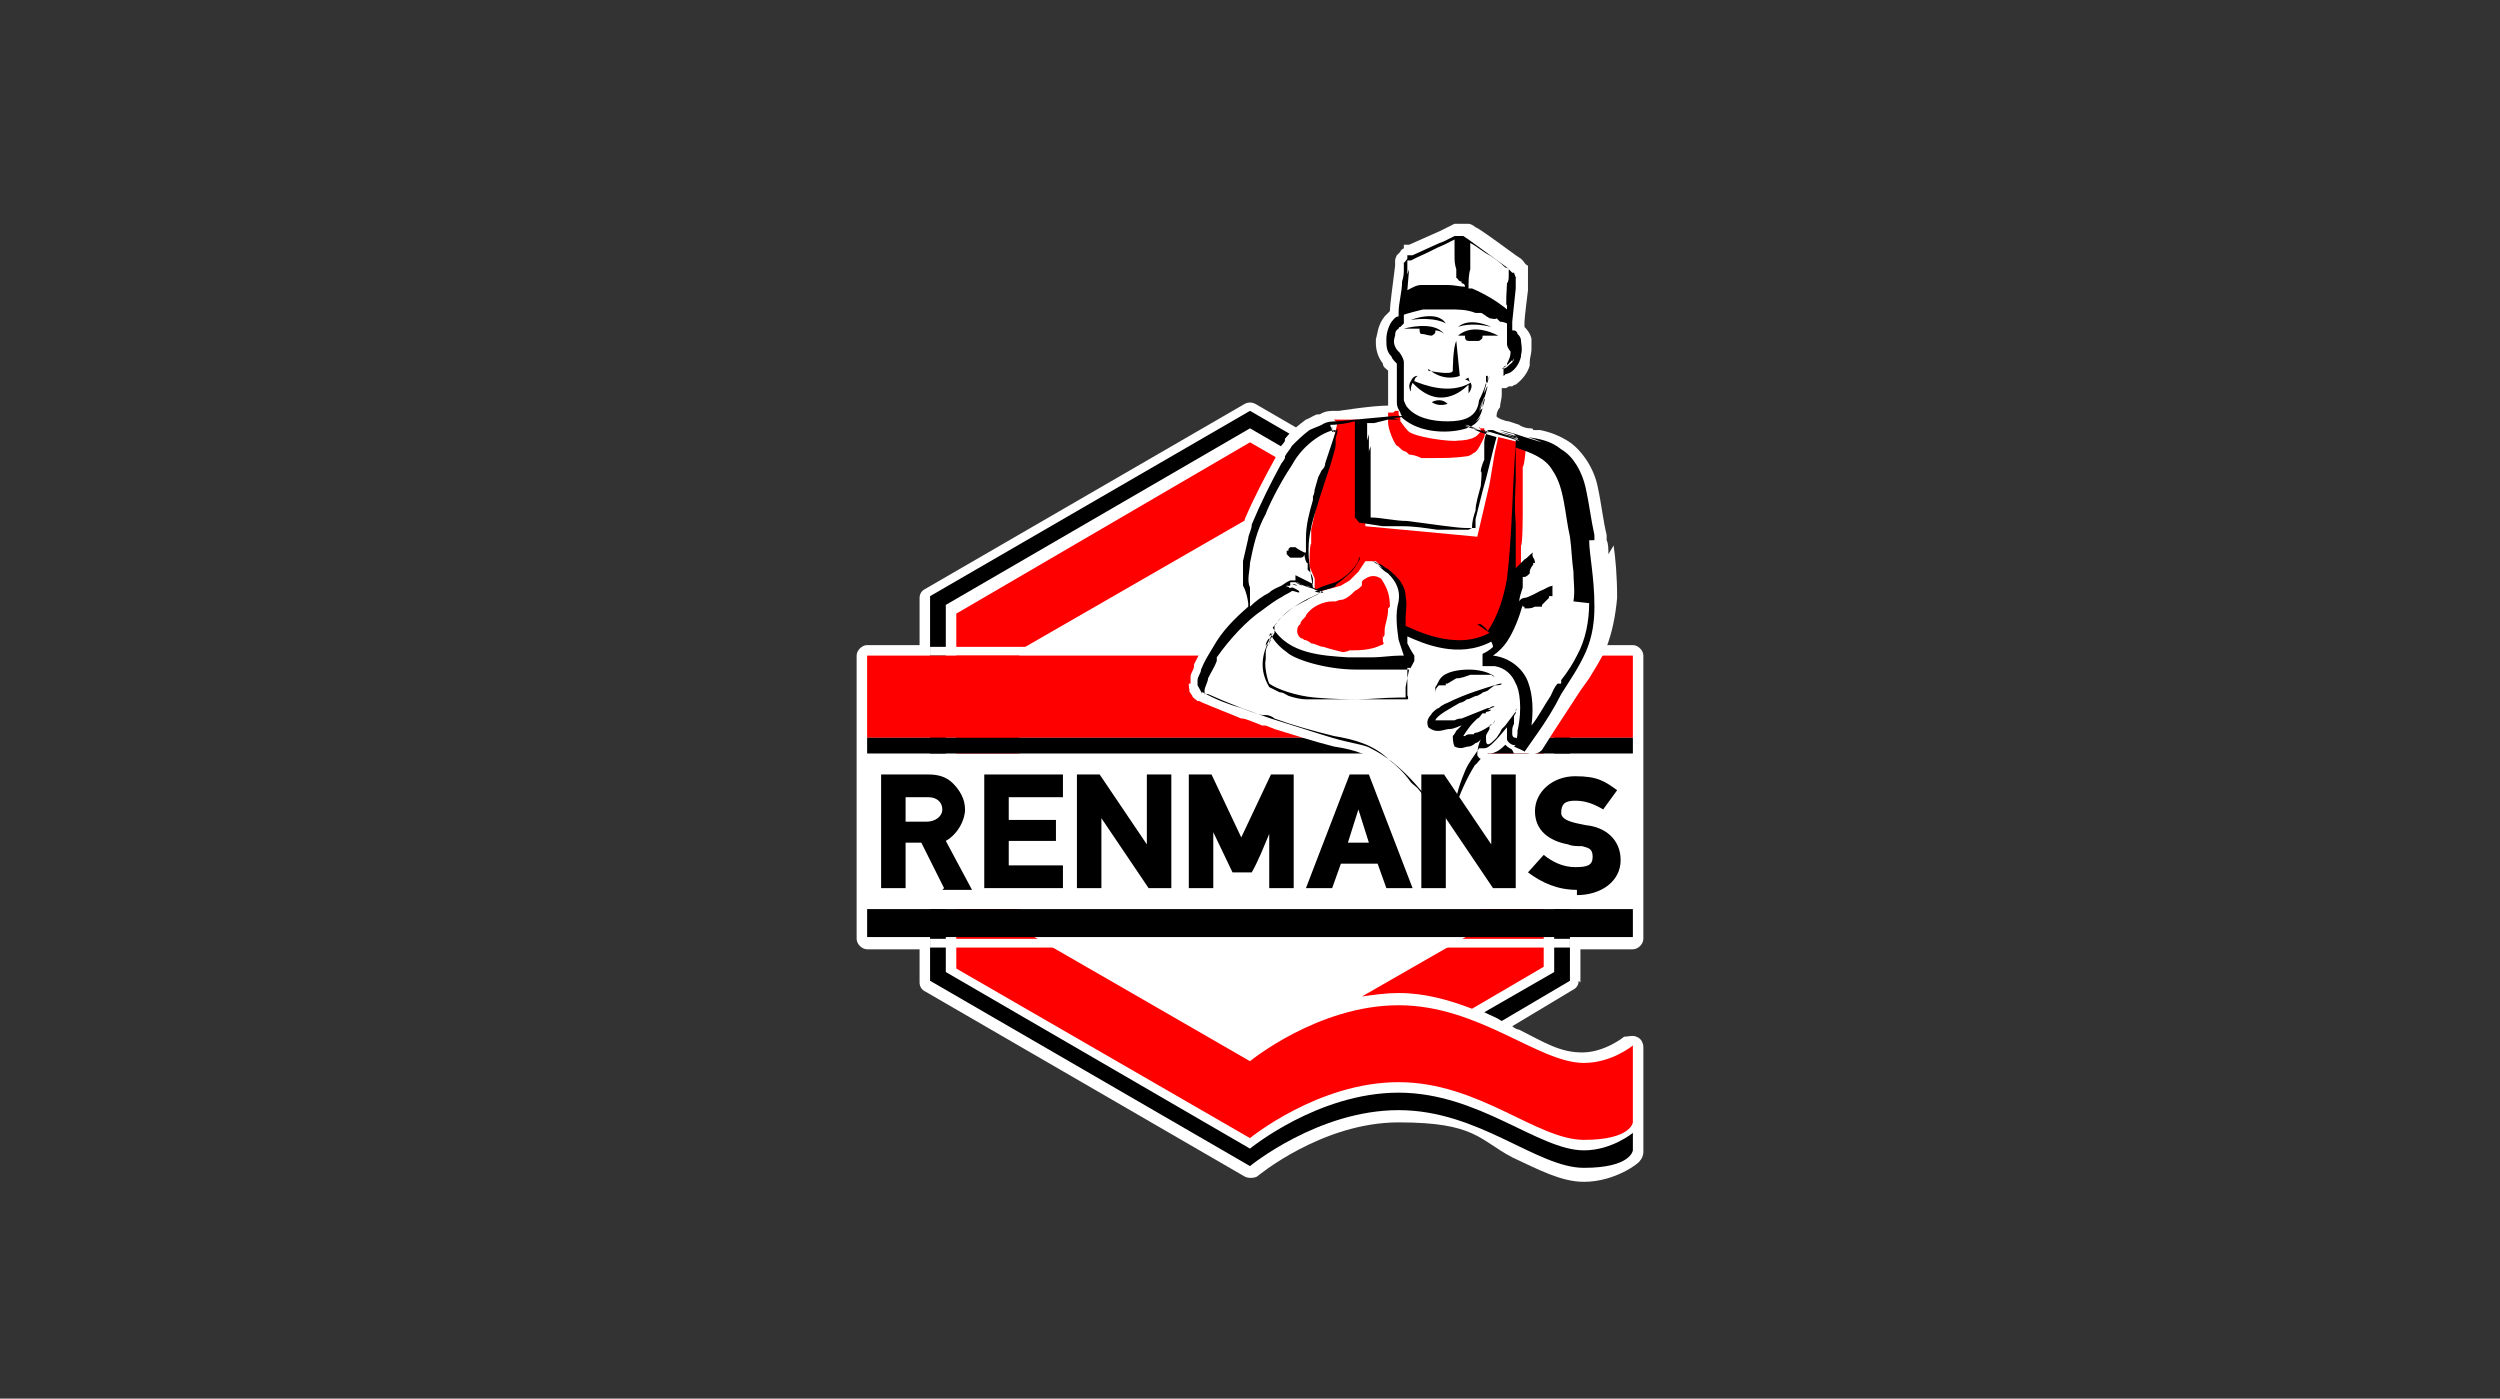 <?xml version="1.0" encoding="UTF-8"?>
<svg id="colored" xmlns="http://www.w3.org/2000/svg" viewBox="0 0 143 80">
  <rect x="0" y="0" width="143" height="80" fill="#333333" stroke="none"/>
  <defs>
    <style>
      .cls-1, .cls-2, .cls-3 {
        stroke-width: 0px;
      }

      .cls-2 {
        fill: #fff;
      }

      .cls-3 {
        fill: red;
      }
    </style>
  </defs>
  <path class="cls-2" d="M90.4,56.2v-1.9h3c.3,0,.6-.3.6-.6v-16.2c0-.3-.3-.6-.6-.6h-3v-2.7c0-.2-.1-.4-.3-.5l-18.3-10.6c-.2-.1-.4-.1-.6,0l-18.3,10.6c-.2.1-.3.3-.3.5v2.7h-3c-.3,0-.6.3-.6.6v16.2c0,.3.3.6.6.6h3v1.9c0,.2.1.4.3.5l18.3,10.6c.2.1.5.1.7,0,0,0,3.7-3.1,8.1-3.1s4.6,1,6.5,2c1.5.7,2.8,1.4,4.1,1.4,1.8,0,3.2-1.1,3.2-1.2.1-.1.2-.3.2-.5v-6c0-.2-.1-.5-.4-.6-.2-.1-.5,0-.7,0,0,0-1.1.9-2.4.9s-2.2-.6-3.6-1.3c-.1,0-.3-.1-.4-.2l3.5-2.1c.2-.1.3-.3.3-.5"/>
  <path class="cls-1" d="M93.4,64.8s-1.2,1-2.8,1c-2.6,0-6-3.3-10.6-3.3s-8.5,3.2-8.5,3.2l-17.4-10.1v-21l17.4-10.1,17.4,10.1v21l-4,2.3c.4.2.7.3,1,.5l3.9-2.3v-22l-18.3-10.6-18.3,10.6v22l18.3,10.6s3.9-3.2,8.5-3.2,7.9,3.3,10.6,3.3,2.8-1,2.8-1v-1.1h0Z"/>
  <path class="cls-3" d="M93.4,59.8s-1.2,1-2.8,1c-2.6,0-6-3.3-10.6-3.3s-8.5,3.2-8.5,3.2c0,0-13-7.5-13.2-7.6v-15.9l13.2-7.6s13,7.5,13.2,7.6v15.9l-6.8,3.9c.7-.1,1.4-.2,2.1-.2,1.5,0,2.9.4,4.2.9l4.1-2.4v-20.3l-16.8-9.7-16.8,9.8v20.3l16.8,9.7s3.9-3.2,8.5-3.2,7.9,3.3,10.6,3.3,2.8-1,2.8-1v-4.3h0Z"/>
  <path class="cls-2" d="M89.8,37h-36.6v.5h36.6v-.5Z"/>
  <path class="cls-2" d="M89.8,53.7h-36.6v.5h36.6v-.5Z"/>
  <path class="cls-3" d="M93.4,37.5h-43.8v4.7h43.8v-4.7Z"/>
  <path class="cls-2" d="M93.4,43.1h-43.8v8.9h43.8v-8.9Z"/>
  <path class="cls-1" d="M93.4,42.2h-43.8v.9h43.8v-.9Z"/>
  <path class="cls-1" d="M93.4,52h-43.8v1.6h43.8v-1.6Z"/>
  <path class="cls-2" d="M78.7,20.5h0s0,0,0,0c0,0,0,0,0,0M82.3,47.9s0,0,0,0h0s0,0,0,0M89.7,25.2s0,0,0,0c0,0,0,0,0,0,0,0,0,0,0,0ZM78.3,19.2h0s0,0,0,0ZM92,31.7c0-.3,0-.6-.1-.8,0,0,0,0,0,0v-.3c-.2-.8-.3-1.8-.5-2.7,0,0,0,0,0,0-.2-1.1-.9-2.1-1.6-2.6-.6-.4-1.2-.6-1.7-.7h-.4c0-.1-.1-.1-.2-.1-.2,0-.5-.1-.6-.2,0,0-.6-.2-.6-.2-.2,0-.7-.2-.7-.3,0-.2.1-.4.2-.5,0-.2.1-.5.1-.7s0-.3,0-.4c0,0,0,0,0,0t0,0c0,0,.1,0,.2,0,0,0,.1,0,.2-.1,0,0,0,0,0,0h.2c0,0,.1-.1.2-.1.4-.3.7-.7.8-1.1,0,0,0-.2,0-.2,0,0,0,0,0,0,0-.2.1-.5.1-.7s0-.4,0-.6c0,0,0,0,0,0,0-.1-.1-.4-.4-.7,0,0,0,0,0,0,0,0,0,0,0-.1,0,0,0-.1,0-.2s0,0,0,0c0-.2.2-1.8.2-1.8,0,0,0-.4,0-.6,0,0,0-.1,0-.2s0-.2,0-.3h0s0,0,0,0h0s0,0,0,0v-.3c-.2-.1-.2-.2-.3-.3h0s-.1-.1-.1-.1c0,0-.3-.2-.3-.2l-1.1-.8s-1.1-.8-1.2-.8c0,0,0,0,0,0-.1-.1-.3-.2-.4-.2h-.2c-.3,0-.5,0-.6,0,0,0,0,0,.1,0h-.1s-.2.1-.2.1l-.6.3-1.8.8h-.3c0,.2,0,.2,0,.2,0,0-.2.1-.2.2l-.2.2c0,0-.1.2-.1.3h0s0,.1,0,.1v.2s-.1.8-.1.8c0,0-.2,1.5-.2,1.8,0,0-.2.2-.3.3,0,0,0,0,0,0-.4.5-.4,1-.5,1.3,0,0,0,.1,0,.2,0,.4.1.8.4,1.2,0,.2.2.3.3.4,0,.2,0,1.3,0,1.3v.3s0,.3,0,.3c0,0,0,0,0,0,0,0,0,0,0,.1-.9,0-2.8.3-2.8.3,0,0-.1,0-.2,0-.3,0-.6,0-.9.2,0,0,0,0-.1,0-.2,0-.4.2-.7.3,0,0,0,0,0,0-.4.3-.8.6-1.2,1.1,0,0,0,0,0,.1,0,.1-.4.5-.4.5,0,0,0,0,0,0h0c0,.1,0,.1,0,.1h0c0,0-.1.3-.1.3,0,0,0,0,0,0-.6,1.1-1.2,2.2-1.8,3.6,0,0,0,0,0,0,0,.3-.2.6-.2.8h0c-.2.6-.3,1.1-.3,1.4,0,0,0,0,0,0,0,0,0,.1,0,.2v.2c0,.2,0,.3,0,.5,0,0,0,.2,0,.2,0,.2,0,.5.2.7,0,0,0,.2.1.5-.8.7-1.4,1.4-2,2.3,0,0,0,.1,0,.2,0,0-.1.2-.1.2-.2.3-.4.7-.6,1.1,0,0,0,0,0,.1,0,.2-.2.4-.2.6v.4c-.1,0-.1,0-.1,0h0c0,0,0,.1,0,.1,0,.2.1.4,0,.3l.2.3c0,.1.2.2.3.3h.1s.2.1.2.1c0,0,0,0,0,0,.7.3,1.5.6,2.2.9,0,0,0,0,.1,0,.1,0,.6.2.6.2l.5.2s0,0,0,0h.2c0,0,0,0,0,0h0s0,0,0,0c0,0,.5.2.5.2,0,0,0,0,0,0,1,.3,2.2.7,3.4,1,0,0,0,0,0,0,1.3.2,2.1.5,2.9,1.2,0,0,0,0,0,0,.4.4.8.7,1.1,1,0,0,.4.4.4.5,0,0,.7.9.7.9l.4.5c0,0,.1.1.2.2,0,0,0,0,0,0,0,0,.3.3.4.3.1.1.2.2.3.2.1.1.3.2.5.1.1,0,.5-.2.5-.6h0s0,0,0,0h0s.2-.6.2-.6c.2-.7.2-.7.2-.9,0,0,0-.4.5-1.4,0-.2.3-.6.5-1,0,0,.1,0,.2,0,.4-.1.6-.3.8-.5.2.2.4.3.6.3h0s0,0,.2,0c.1,0,.5.2.5.2.3.1.6,0,.8-.2,0,0,0,0,0,0h0s.7-1.1.7-1.1l1.5-2.3.5-.7c.3-.5.7-1.1,1-1.8,0,0,0,0,0,0,.3-.8.5-1.7.6-2.8h0c0-1.3-.1-2.3-.2-3"/>
  <path class="cls-2" d="M80.3,14.6l-.5,3.4-.6.9.2,1.1.5.5v2.4c.1,0,.7.6.7.6l-2.3.3-3.2.7-1.3,1.6-1.1,1.7-1.1,2.3-.5,2.3v1.2s.4,1.6.4,1.6l-1.7,1.5-.6,1.6-.6,1.5,1.7.7,3,1.1,2.9.9,1.4.2,1.6.8,2.1,2.3,1.5,1.7.4-1.3.4-1,.7-1.4.4-.5,1.7-1.6v1s.2.4.2.4h.3s.5,0,.5,0l1.1-1.6,1.2-2,1.1-2,.4-2.1-.2-2.6-.3-2.3-.3-2.5-.7-1-1-.8-1.5-.4-.8-.2-2.8-.9.9-.6.4-1.2v-.6c.1,0,.9-.6.9-.6l.6-.7v-1c.1,0-.2-.5-.2-.5l.2-1.6.2-2-3-2.1-3.1,1.3Z"/>
  <path class="cls-3" d="M84.7,24.6c0,.1-.1.2-.2.3-.2.2-.7.3-1.1.3-.3.1-2.7-.2-2.9-.6h0c-.2-.2-.3-.4-.4-.5,0-.2,0-.2-.1-.4,0,0,0,0,0,.1,0-.1,0-.2,0-.3,0,0,0,0,0,0h-.2c0,0,0,0-.1.1,0,0,0,0,0,0h0s0,0,0,0h0c0,0,0,0,0,0,0,0,0,0,0,0,0,0,0,0,0,0h-.3c0,.2,0,.4,0,.6,0,.3.3,1.1.5,1.3,0,0,0,0,0,0,.1,0,.2.2.4.3h0c.1,0,.2.1.3.2.2,0,.5.1.7.2,0,0,0,0,0,0,0,0,.2,0,.4,0h0s0,0,0,0c0,0,.1,0,.2,0,.7,0,1.3,0,2-.1.1,0,.3-.1.4-.2.2,0,.5-.7.6-.9,0,0,.1-.4,0-.4,0,0,0,0,0-.1h-.3c0-.1,0-.1,0-.1Z"/>
  <path class="cls-3" d="M76.5,24.2l-.3,1.3-.8,3-.4,1.8v.8c-.1,0-.1,1.3-.1,1.3l.3.7v.6c0,0,.4.1.4.1l1.1-.3.5-.3.5-.5.4-.6h.6c0,0,.3.3.3.3h.1c0,.1.9,1,.9,1l.3,1.4v1.3c0,0,1.4.6,1.4.6l1.9.2,1.3-.3h.5c0,0,.3.5.3.5l.7-1,.6-2.3v-2.6c.1,0,.1-1.9.1-1.9v-2.6c.1,0,.2-1.3.2-1.3l-1.6-.4-.2.9-.3,1.8-.7,3-6.4-.6-.2-4.3-.2-1.8h-1.4Z"/>
  <path class="cls-2" d="M85.7,39.3c-1.3-.9-2.9-.2-2.9-.2,0,0-.7.4-.4,1.2"/>
  <path class="cls-3" d="M79.5,34.7c0-.6-.1-1-.5-1.6,0,0,0,.1,0,0-.3-.2-.6-.2-.9,0-.2.1-.2.2-.2.2h0c0,.1,0,.2,0,.2-.1.1-.2.2-.4.3-.2.2-.4.4-.7.5,0,0,0,0,0,0,0,0-.2,0-.4.1h0s0,0,0,0c0,0-.2,0-.2,0-.5,0-1.2.3-1.5.8,0,.1-.2.2-.3.4,0,.2-.2.1-.2.5,0,.2.1.3.2.4,0,0,.1,0,.2.1.1,0,.3.1.4.2.2,0,.5.2.7.2.3.1.7.2,1.1.3,0,0,.2,0,.4-.1.5,0,1.2,0,1.8-.3.1,0,.2-.1.1-.2,0,0,0-.4,0-.9,0,0,0,0,0,0,0,.1,0,.2,0,.4,0,0,0-.4,0-.3,0,.1,0,.3,0,.4,0,0,0-.5,0-.5,0,0,0,.4,0,.4,0,0,0-.1,0-.2,0,.4,0,.6.1.3,0,.1,0,.3,0,.4,0,0,0-.2,0-.2,0,0,0,.2,0,.2h0s0-.2,0-.2h0c0,.1,0,0,0,0,0-.2,0-.3,0-.4,0-.4.2-.7.2-1.3"/>
  <path class="cls-1" d="M84.9,37.6c0,0,0,0,0,0h0ZM73.8,33.4s0,0,0,0c0,0,0,0,.1,0,0,0,0,0,0,0M73.9,33.4c0,0,.2,0,.3.1,0,0-.1,0-.3-.1ZM86.2,21.2s0,0,0,0c0,0,0,0,0,0ZM80.2,20.5s0,0,0,0h0ZM80.2,20.5s0,0,0,0h0ZM81.2,18.8s0,0,0,0c0,0,0,0,0,.1,0,0,0,.2.1.2.2,0,.4.1.6.1,0,0,.2-.1.2-.2,0,0,0,0,0-.1,0,0,0,0,0,0,.3,0,.5.2.5.2-.6-.8-2.3-.3-2.3-.3.3,0,.5,0,.8,0M81.9,23c.4.3.9.1.9.1-.4-.4-.9-.1-.9-.1ZM81.7,21.1c.9.8,1.8.4,1.8.4l-.2-2c-.2.4-.2,1.7-.2,1.7,0,.3-1.4,0-1.4,0M80.7,18.3c1.4-.2,2,.2,2,.2-.5-.8-2-.2-2-.2ZM91.2,30.9v-.3c-.2-.9-.3-1.8-.5-2.7-.2-.9-.7-1.8-1.4-2.2-.6-.5-1.3-.6-1.9-.7.3.1.6.2.8.3-.7-.2-1.3-.4-1.6-.5-1.4-.4-.6-.1-.1,0,.4.1-.2,0,.4.2-.4-.1-.6-.2-1.1-.3,0,0,1.3.4,1,.4-.4-.1-.9-.3-1.3-.4.1,0,1.5.5,1.4.5-.2,0-1.2-.4-1.3-.4,0,0,.4.1.6.2-1.3-.4-2.1-.6-.9-.2-.4-.1-1-.3-1.5-.5.2,0,.6.2.8.3l-.8-.2s0,0,.1,0c.2,0,.4.1.6.2l-.5-.2c.1,0,.3.1.4.2.4.2.9.3,1.2.4,0,0,0,.2,0,0-.3,1.1-.5,2.1-.8,3.1l-.4,1.6v.5c-.1,0-.2,0-.2,0h-.4c-.4,0-1.8-.2-3.3-.4-.7,0-1.5-.2-2.1-.2h0c0-.2,0-.3,0-.4,0-.3,0-.5,0-.6h0c0-.8,0-1.7,0-2.3v-.8c0,.1-.1.2-.1.4,0-.3,0-.6,0-.7,0-.6,0-.3-.1,0,0,.2,0,0,0,.2v-.5s0,.6,0,.4c0-.2,0-.4,0-.6,0,0,0,.7,0,.6,0-.1,0-.5,0-.6,0,0,0,.2,0,.3,0-.6,0-.9,0-.4,0-.1,0-.2,0-.4.2,0,.3,0,.4,0l.8-.2h-.3c.3,0,.5,0,.6,0,.6,0,.2,0,0-.1-.2,0,0,0-.2,0,.2,0,.3,0,.4,0,0,0-.5,0-.4,0,.2,0,.4,0,.5,0,0,0-.6,0-.6,0,0,0,.5,0,.5,0,0,0-.2,0-.3,0,.6,0,.9-.1.3-.1,0,0,.2,0,.2,0,.9.9,2.4,1,3.4.8.5-.1,1-.3,1.2-.8-.1.2-.3.3-.4.4.4-.3.5-.8.5-.9.3-.9,0-.4,0,0-.1.3,0-.1-.2.3,0-.3.1-.4.2-.7,0,0-.3.9-.2.7,0-.3.2-.6.3-.9,0,0-.3,1-.3.9,0-.2.3-.8.3-.9,0,0,0,.3-.1.4.3-.9.4-1.4.1-.6,0-.3.2-.7.3-1,0,.1-.1.3-.2.5v-.5c.1,0,.1,0,.1,0v.4c-.1,0,0-.3,0-.3,0,0,0,.2-.1.3-.1.4-.3.8-.4,1-.1,1-.9,1.2-1.8,1.2-.9,0-1.8-.2-2.3-.8,0,0,0,0,0,0-.1-.1-.2-.4-.2-.4,0-.2,0-.4,0-.7h0c0-.4,0-.8,0-1.2v-.3s0,0,0,0h0c0,0,0-.1-.1-.3h0c-.1-.2-.2-.3-.3-.4-.2-.3-.2-.5-.1-.8,0,0,0,0,0,0,0-.1,0-.3.2-.4,0,0,0-.1.1-.1,0,0,0,0,0,0,0,0,0,0,0,0,0,0,.4-.4.2-.2h0s0,0,0,0v-.2s0,0,0,0c0-.1,0-.2,0-.3.3-.1.7-.2,1.1-.3,0,0,0,0,0,0,.1,0,.2,0,.3,0h0s.3,0,.3,0c.2,0,.3,0,.5,0,0,0,0,0,0,0,0,0,.2,0,.3,0h0s0,0,0,0h.1c.5,0,1,0,1.5.2.1,0,.2,0,.3,0,.1,0,.3.2.5.3,0,0,.4.1.4,0,0,0,.2.2.2.2,0,0,.2,0,.4.1,0,0,0,0,0,0,0,.2,0,.4,0,.6h0c0,.1,0,.2,0,.2,0,0,0,.3,0,.3,0,0,0,0,0,.1,0,.1.1.3.2.4,0,0,0,0,0,0,0,0,0,0,0,0h0s0,0,0,0c0,0,0,0,0,.1h0s0,0,0,0h0s0,0,0,0h0c0,.2-.1.4-.2.6,0,0,0,0,0,.1,0,0-.1,0-.2.1,0,0,0,.2,0,.2,0,0,0,0,0,0,0,0,0,.1,0,.3,0,0-.1,0-.1,0,0,0,0,0,0,0,0,0,.2,0,.2-.1.1,0,.3-.1.3-.1.3-.2.5-.5.6-.9,0,0,0,0,0-.1.1-.3,0-.7,0-.8h0c0-.2-.1-.3-.2-.4h0c0-.1-.1-.2-.2-.2,0,0,0,0-.1,0v-.5c0,0,0,0,0,0l.2-1.9v-.6c0,0,0,0,0,0h0c0-.2.1.3-.1-.3h0s0,0,0,0h-.1c0,0-.3-.3-.3-.3l-1.1-.8-1.1-.8-.3-.2h0s0,0,0,0h0c.3,0-.4,0-.3,0h0s0,0,0,0h-.2c0,0-.6.3-.6.3-.3.1-.9.4-1.8.8h-.3c0,.1,0,.2,0,.2h0s-.3.4-.2.2h0s0,.1,0,.1v.2c0,.3,0,.5-.1.8,0,.6-.2,1.2-.2,1.8v.2s0,0,0,0c-.2,0-.3.2-.4.3-.2.3-.3.7-.3,1,0,.4,0,.7.3,1,0,.1.2.3.3.4h0s0,.1,0,.1c0,.5,0,1,0,1.5,0,.2,0,.4,0,.6,0,.3.1.4.2.6,0,0,0,.1.1.2,0,0,0,0,0,0-.2,0-.4,0-.5,0-1.1.1-2.2.2-3.2.3,0,0,0,0,0,0,0,0,0,0,0,0-.3,0-.6,0-.9.2h0c-.2.1-.5.2-.7.3-.4.3-.7.6-1,.9,0,0,0,0,0,0-.1.2-.3.4-.4.6h0c0,.1,0,.1,0,.1,0,0-.1.2-.2.3-.6,1.1-1.2,2.3-1.7,3.5,0,.3-.2.6-.2.8-.1.4-.2.9-.3,1.3,0,0,0,.9,0,.7,0,.3,0,.6,0,.7,0,0,.2.3.3,1,0,0,0,.1,0,.2,0,0,0,0,0,0-.8.7-1.5,1.4-2,2.3,0,0,0,0,0,0-.3.5-.5.8-.7,1.3h0c0,.2-.2.4-.2.6,0,.1,0,.2,0,.3h0s0,0,0,0c0,0,.4.7.2.4h0s0,0,0,0h.1c.7.4,1.5.7,2.2.9,0,0,0,0,0,0,.3.1.7.3,1.2.4h.2c0,0,0,0,0,0,.2,0,.4.1.5.2,1.1.4,2.2.7,3.4,1,1.2.2,2.3.5,3.2,1.4.4.3.8.7,1.1,1.1.1.2.3.3.5.5.4.5.8,1,1.1,1.4,0,0,.3.3.6.5,0,0,.2.1.2.2,0,0,0-.1,0-.1,0-.1.3-1.2.3-1.3,0-.1,0-.5.5-1.7.2-.5.7-1.1.8-1.3,0,0,0,0,0,0,0,0,.2,0,.3,0,.2,0,.4-.2.6-.4.3-.3.6-.7.7-.8h0c0,0,0,0,0-.1,0,.2,0,.5,0,.8,0,.1.3.4.5.3.2-.3,0-.4,0-.4-.2,0-.2-.2-.2-.2,0,0,0-.2,0-.2,0-.1,0-.2.1-.4,0,0,0-.2,0-.2,0,0,0,0,0,0v-.2c.1,0,0,0,0,0,0,0,0-.1.1-.2,0-.2,0,0,0,0,0,0,0,0,0,0,0,0,0,0,0,0,0,0,0,0,0,0,0,0,0,0,0,0,0,0,0,0,0,0,0,0,0,0,0,0,0,0,0,0,0,0,0,0,0-.2,0-.2,0,0,0,0,0,0,0,0,0,0,0,0,0,0,0,0,0,0,0,0,0,0,.1-.1,0,0,0,0,0,0h0c0,0,0,0,0,0h0c0,0,0,0,0,0h0c0,0-.1.1-.1.2l-.6.8s0,0,0,0c0,0-.1.1-.2.2h0s-.1.2-.1.2l-.2.3s0,0,0,0c0,0,0,0-.1.1h0s0,0,0,0c-.2.2-.5.5-.5,0,0,0,0-.2,0-.2,0-.1.1-.2.2-.4,0,0,0-.3,0-.2,0,0,0,0,0,0h0c0,0,0,0,0,0,0,0,0,0,0,0,0,0,0,0,0,0,.1-.1,0,0,0,0,0,0,0,0,0,0h0s0,0,0,0c0,0,0,0,0,0h0s0,0,0,0c0,0,0,0,0,0h0s0,0,0,0c0,0,0,0,0,0,.1,0,.2-.2,0,0,0,0,.1,0,.2-.1,0,0,0,0,0,0h0c0,0,0,0,0,0h0s0,0,0,0h0s0,0,0,0c0,0,.1-.2.1-.2,0,0,0,0,0,0,0,0,0,.1-.1.2,0,0,0,0,0,0-.3.2-.6.4-.9.5,0,0,0,0,0,0,0,0-.2,0-.2.1h0s-.2,0-.2,0c-.1,0-.2,0-.3.1,0,0,0,0,0,0,0,0,0,0-.1,0h0s0,0,0,0c0,0,.3-.5.6-.8,0,0,.1-.1.2-.2.1,0,.2-.2.3-.3,0,0,0,0,0,0h.2c0-.1-.1-.1-.2,0,.1,0,.2-.1.3-.1.3-.1,0-.1,0,0,0,0,0,0,0,0h0c0,0,0,0,.2,0,0,0,0,0-.2,0,0,0,0,0,0,0,0,0,.1,0,.2-.1,0,0-.1,0-.2,0,0,0,0,0,0,0,0,0,.1,0,.1,0,0,0,0,0-.1,0,.2-.1.4-.2.1-.1,0,0,.2,0,.3-.1,0,0-.1,0-.2,0h.1c0,0,0,0,0,0h-.1s0,0,0,0h0s0,0,0,0c0,0,.1,0,.1,0,0,0-.1,0,0,0,0,0-.1,0-.2.1,0,0,0,0-.1,0-.5.2-1,.4-1.5.6,0,0,0,0,0,0-.1,0-.2,0-.4.1h0c-.1,0-.2,0-.3,0-.2,0-.4,0-.6,0,0,0,0,0,0,0,0,0-.2,0-.2,0h0c.1-.3.9-.7,1.4-1,.1,0,.3-.1.4-.2.2,0,.4-.2.6-.2,0,0,.4-.2.3-.2.1,0,.3-.1.3-.1,0,0,.1-.1.4-.3.1,0,.4,0,.4-.1,0,0-.2,0-.1,0-1,.3-2,.6-3,1.1,0,0-.3.1-.5.3-.1,0-.3.2-.4.3,0,.1-.4.3-.2.8.5.4.9.1,1.2.1.3,0,.6-.2.7-.2h0s0,0,0,0c0,0,0,0,0,0,0,0-.1.1-.3.3,0,0-.1.2-.2.3,0,.1,0,.4.1.6.4.2.6,0,.8,0,.2,0,.4-.2.4-.2h0c.1,0,.2-.1.3-.2-.1.2-.2.5-.2.9,0,0,.1.2.2.2-.1.1-.4.5-.3.3-.5.8-.9,1.7-1.2,2.6h0c-.2.4-.2.6-.3,1,0,0-.2-.3-.4-.5h0c-1.1-1.5-2.3-3.1-4.1-4-.3-.2-1.2-.3-2.2-.6-1-.3-2.2-.7-3.5-1.1-1.2-.4-2.5-.9-3.6-1.4h-.2c0,0,0-.2,0-.2,0-.2.2-.5.2-.7.2-.4.4-.7.5-1v-.2c.7-1,1.7-2.1,2.6-2.7.4-.3.8-.6,1.2-.8-.2,0-.4.2-.5.3.4-.3.9-.5,1-.6.2,0,.5.2.4,0,0,0-.3-.2-.4-.2-.3.1,0-.1-.4,0,.1,0,.2-.1.4-.2,0,0,0,0,0,0-.2.1-.4.2-.3.1h.2c0-.1,0-.1,0-.2-.3,0-.4.2-.4.2.1,0,.2-.2.5-.2,0,0,0,0,0,0h.2s.5.2.5.2c0,0-.3-.1-.5-.2h0c.2,0,.4.2.4.2,0,0-.3-.1-.4-.2.9.4,1.5.5.6.2.2,0,.4.2.7.3,0,0,0,0,0,0,0,0,0,0,0,0,0,0,.2,0,.3.1-.3,0-.5.2-.8.3-.6.3-1.2.7-1.7,1.2-.1.1-.2.3-.3.4h0c0,.1,0,.2,0,.2h0s0,0,0,0c0,0,0,.1,0,.2,0,0,0,0,0,0-.1.2-.2.3-.3.4-.4.8-.6,1.7,0,2.7,0,0,0,0,0,0,.2.1.4.2.6.3h0c.2,0,.3.1.5.2.3.1.7.2,1,.2,0,0,0,0,0,0,.1,0,.3,0,.5,0h0s0,0,0,0c0,0,.2,0,.2,0,1,0,2,0,3,0,.2,0,.5,0,.7,0,.3,0,.7,0,1.1,0,0,0,.2,0,.3,0,.1,0,0-.3,0-.2,0,0,0,0,0,0,0,0,0,0,0,0,0-.2,0-.4,0-.5,0,0,0-.2,0-.8,0,0,0-.2,0-.3,0,0,.1,0,.2,0h0s0,0,0,0h0c0-.2-.2.4.2-.4h0s0-.1,0-.1v-.2c-.2-.3-.3-.5-.4-.7h0c0-.2,0-.3,0-.4.9.4,2.9,1.3,4.8.3,0,0,.1.2.1.3-.2.2-.4.3-.6.4h0c0,0,0,.1,0,.2,0,.1,0,.3,0,.3,0,.6,0,0,0,.2h0s.1,0,.1,0h.2c.1,0,.3,0,.4,0,.6.1,1,.5,1.2,1,.2.3.4,1.4.1,2.7,0,.2,0,.4-.1.5v.3c0,0-.1.1-.1.1,0,0,.7.3.6.3h0s0,0,0,0h0s0,0,0,0c.2-.3.5-.7.7-1,.5-.7,1-1.5,1.4-2.3.5-.8,1-1.5,1.4-2.4.4-.9.5-1.8.5-2.6,0-1.7-.3-3-.3-3.8M86.5,20.7s0,0,.1-.2c0,.2-.2.3-.3.4-.1.1-.2.2-.4.2.2-.1.4-.3.6-.5M84.1,14.2h0c0,0,0-.2,0-.3.4.2.7.5,1.1.7.3.2.6.4.9.7,0,0,.1,0,.2.1v.3c0,.2,0,.4-.1.5,0,0-.1,1.6,0,1.2,0,0,0,.2,0,.3-.6-.5-1.3-.9-2-1.2,0,0-.1,0-.2,0,0-.4,0-.8.1-1.1,0-.1,0-1,0-1.3M80.6,14.8s0,0,0,0h0ZM80.5,15.7v-.8c0,0,.2,0,.2,0l.4-.2c.5-.2,1-.5,1.5-.7l.6-.3c0,.1,0,.3,0,.4,0,0,0,0,0,0,0,0,0,0,0,.1h0s0,.1,0,.1v.2s0,0,0,0c0,0,0,0,0,.1h0s0,0,0,0h0c0,.3,0,.5.1.8,0,0,0,.1,0,.2,0,0,0,.2,0,.3.1,0,.1.2.3.2,0,0,0,.1,0,.1,0,0,.2,0,.2.2,0,0,0,0,0,0-.3,0-.6-.1-1-.1-.6,0-1.2,0-1.5,0h0c-.3,0-.6.2-.8.3h0s.1-1.2.1-1.2h0ZM86.6,41h0s0,0,0,0c0,0,0,0,0,0ZM86.6,40.8s0,0,0,0c0,0,0,0,0,0,0,0,0,0,0,0ZM86.6,40.9s0,0,0,0c0,0,0,0,0,0,0,0,0,0,0,0ZM80.9,37.7c0,0,0-.1,0,0h0ZM78,24.3h0c0,0,0,0,0,0ZM74.1,33.2h0s0,0,0,0h0c0,0-.5,0-.3,0h0s-.2.1-.2.1l-.3.2c-.2.1-.5.2-.7.4-.4.2-.8.5-1.1.8v-1.1c-.2-.4,0-1,0-1.4.2-1,.4-1.9.9-2.8.1-.3.7-1.6,1.5-2.8.7-1.3,2-2,2.5-2h0s0,0,0,.1c-.2.6-.4,1.2-.6,1.8,0,0,0,0,0,0,0,.2-.1.3-.2.4h0s-.2.4-.2.4l-.2.7s0,0,0,0c0,0,0,.2-.1.4h0c0,0,0,0,0,0,0,0,0,.1,0,.2-.2.7-.4,1.4-.4,2.2,0,.2,0,.3,0,.5,0,0,0,.2,0,.3,0,0,0,0-.1,0,0,0-.4-.2-.5-.3h0s-.1,0-.2,0h-.1s0,0,0,0c0,0,0,0,0,0,0,0,0,0-.1.1,0,0,0,0,0,.1h0s0,0,0,0c0,0,0,0,0,0,0,0,0,0,0,0,0,0,0,0,0,0,0,0,0,0,0,0,0,0,0,0-.1,0,0,0,0,0,0,0,0,0,0,0,0,0h0s0,0,0,0h0s0,0,0,0h0c0,0,0,.1,0,.2,0,0,.1.1.2.2,0,0,0,0,0,0,0,0,0,0,0,0h0s0,0,0,0h.1s0,0,0,0c0,0,0,0,0,0h0s0,0,0,0c.1,0,.3,0,.4,0,0,0,0,0,.1,0,0,0,0,0,0,0,0,0,.2,0,.2-.2,0,0,0,0,0,0,0,0,0,0,0,0h0c0,0,.1.6.2.5,0,.1,0,.4,0,.4,0,0,.2.1.3.5,0,.1,0,.2,0,.3,0,0,0,0,0,0-.4-.2-.8-.4-1-.5M75,33.7h.2c0,0-.1,0-.2,0ZM75.2,33.8h.3c0,.1,0,.1,0,.1,0,0-.2,0-.3-.1M72.6,36.3s0,0,0,0c0,0,0,0,0,0ZM80.6,38.3l-.2,1v.6c-.1,0-.4,0-.4,0-.8,0-1.6.1-2.4.1-.3,0-1.3,0-2.4-.1-1.1-.1-2.2-.5-2.6-.8h0c-.1-.2-.3-1-.2-1.4,0-.2,0-.4,0-.6,0,0,0,.2,0,.2,0-.2.1-.4.2-.5.2-.4,0-.2,0,0,0,.1,0,0-.1.1,0-.1,0-.2.1-.3,0,0-.2.4-.2.3,0-.1.1-.3.2-.4,0,0-.2.4-.2.4,0,0,.2-.4.2-.4,0,0,0,0,0,.1.2-.4.3-.5,0-.2,0,0,0-.1.1-.2,0,0,0,0,0,0h0s.1.3.1.3c.2.3.5.6.8.8.4.4,2.2,1,4,1,.9,0,1.9,0,2.7,0,.1,0,.2,0,.4,0M85.2,36.2c-2,1.1-4.5-.3-4.8-.4,0-.1,0-.3,0-.4,0-.4.1-.8,0-1.3,0-.4-.2-.7-.4-1,0,.1.2.3.2.4-.1-.3-.4-.6-.5-.7-.6-.5-.3-.2,0,0,.1.2,0,0,.1.2-.1-.2-.2-.3-.4-.4,0,0,.5.5.4.4-.1-.2-.3-.3-.5-.5,0,0,.6.5.5.5,0,0-.4-.5-.5-.5s.2.2.2.2c-.5-.5-.9-.6-.4-.2-.2-.1-.4-.3-.6-.4.1,0,.3.2.4.2l-.3-.2h0s.2.2.2.2h-.2c0,0,.1,0,.2,0,.2.2.4.4.6.5.5.5.7,1,.6,1.6-.2.7-.1,1.5,0,2.2,0,0,0,0,0,0,.1.3.2.6.3.9h-.2c-.5,0-1.1.1-1.6.1,0,0,0,0,0,0-.2,0-.5,0-.9,0h-.1s0,0,0,0c-.1,0-.3,0-.4,0-1.5-.1-3.4-.2-4.3-1.7,0,0,.4-.5.6-.7.4-.4,1-.7,1.4-.9-.1,0,1.1-.5.8-.5.3-.1.8-.2.8-.3,0-.1.3-.2.9-.8.2-.2.5-.7.5-.8,0-.2-.2.4-.1.2-.3.5-.7.9-1.3,1.2-.3.1-.7.2-1.1.4h0s-.2-.1-.2-.1h.2s-.1,0-.2,0c0,0,0,0,0,0-.2-1.2-.4-2.2-.1-3.4,0-.3.9-3,1.1-3.6h0c.1-.4.3-.9.3-1.2v-.5c0,0,0,.1,0,.2,0-.1.1-.3.1-.4,0-.3,0-.2-.1,0,0,0,0,0-.1,0,0,0,0-.1,0-.2,0,0,0,.3-.1.2,0,0,0-.2,0-.3,0,0-.1.3-.1.3,0,0,.1-.3,0-.3,0,0,0,0,0,.1,0,0,0-.2,0-.2.5,0,1-.1,1.4-.2,0,0,0,0,0,0,0,.3,0,.5,0,.7,0,1.1,0,2.3,0,3.4,0,0,0,0,0,0,0,.3,0,.5,0,.8h0s0,.4,0,.4v.2s0,0,0,0c.2.2.2.3.3.3,0,0,0,0,0,0h0s1.3.2,1.3.2c0,0,0,0,0,0,.2,0,.4,0,.7,0h.1s0,0,0,0c.1,0,.2,0,.3,0,.7,0,1.3.1,2,.2.3,0,.7,0,1,0h.5s.3,0,.3,0h0c0,0,.2-.1.2-.1h0s0,0,0,0h0c0-.4.1-.7.2-1,0-.4.2-1,.3-1.4,0,0,.1-1,0-.8,0-.3.2-.7.2-.7,0,0,0-.3,0-1,0-.2.1-.5.2-.7.1,0,.2,0,.3,0,.4.2.9.3,1.3.4,0,.2,0,.6,0,.4-.2,2.6-.2,5.2-.5,7.7-.2,1.1-.5,2.1-1.1,3-.1-.2-.3-.3-.4-.4,0,0-.2,0-.2,0M87.2,34.5h0s0,0,0,0c0,0,0,0,0,0ZM90.9,34.5c0,1-.2,2.1-.7,3,0,0,0,0,0,0-.2.4-.5.9-.9,1.4v.2c-.2,0-.2,0-.2,0-.2.2-.3.5-.4.7-.4.6-.7,1.2-1.1,1.7,0,0,0,0,0,0,.1-.8.1-1.7-.2-2.5-.3-.8-1.1-1.4-2-1.5h0c.3-.2.6-.5.8-.8.4-.6.7-1.4.9-2.1,0,0,0,0,0,0,0,0,0,0,0,.1h0c0,0,0,0,0,0,0,0,0,0,0,0,0,0,0,0,.1,0,0,0,0,0,0,0,0,0,0,0,0,0,0,0,0,.1,0,.1,0,0,0,0,0,0h0,0s0,0,0,0h0,0s0,0,0,0c0,0,0,0,.1,0,.2,0,.3,0,.5-.1,0,0,0,0,0,0,0,0,0,0,.1,0h0s.1,0,.1,0h.2c0,0,0-.1,0-.1,0,0,0,0,0,0h0s0,0,0,0c.1-.1.3-.3.4-.4,0,0,0,0,0-.1,0,0,.1,0,.2,0,0-.1,0-.2,0-.3,0,0,0,0,0,0,0,0,0-.2,0-.3,0,0,.1,0,.1,0,0,0,0,0,0,0-.3,0-.5.2-.8.3,0,0-.7.4-.9.4h0c0,0-.2,0-.3.2h0c0-.2.1-.5.2-.8,0,0,0-.3,0-.7,0,0,0,0,0,0,0,0,0,0,0,0h0c0,0,0,0,0,0,0,0,0,0,0,0,0,0,0,0,0,0,0,0,0,0,0,0,0,0,0,0,0,0,0,0,0,.1,0,.1,0,0,0,0,0,0,0,0,0,0,0,0h0s0,0,0,0h0,0s0,0,0,0c0,0,0,0,.1,0,.1,0,.2-.1.3-.2,0,0,0,0,0,0,0,0,0,0,0,0h0s0,0,0,0h0c0-.1,0-.1,0-.1,0,0,0,0,0,0h0s0,0,0,0h0c0-.1.1-.3.2-.4,0,0,0,0,0-.1,0,0,0,0,.1,0,0,0,0-.2-.1-.3,0,0,0,0,0,0,0,0-.1-.2,0-.3,0,0,0,0,0,0,0,0,0,0,0,0-.2.1-.3.3-.5.4,0,0-.4.4-.5.5h0s0,0,0,0c0-.5,0-.9,0-.7,0-.7,0-1.7,0-1.8,0-.2-.1-.7,0-2.5,0-.6,0-1.5,0-1.9.9.3,1.7.6,2.1,1.3.7,1,.7,2.5,1,3.8,0,0,0-.1,0,0,.1.7.1,1.3.2,2h0c0,.6.1,1.1,0,1.7M87.4,32.6h0s0,0,0,0c0,0,0,0,0,0ZM85.3,18.7s-1.2-.6-1.9,0c0,0,.7-.3,1.9,0ZM83.3,38.8h0s0,0,0,0c.3,0,.5-.1.8-.2,0,0,.1,0,.2,0,0,0,.2,0,.3,0,0,0,.2,0,.2,0,0,0,.1,0,.2,0,0,0,.1,0,.3,0,0,0,.1.1.2.1,0,0,0,0,0,0-.4-.3-1-.4-1.5-.4s-1.3.1-1.6.5h0c-.1.1-.2.4-.3.5,0,0,0,.2,0,.2,0,0,0,0,0,0,0,0,0,.1,0,.2,0,.1,0,0,0,0,0,0,0,0,0,0,0,0,0,0,0,0,0,0,0-.1,0,0,0,0,0,0,0,.1,0,0,0-.1,0-.1,0,0,0,.1,0,.1,0,0,0,0,0,0,0,.1,0,.2,0,0,0,0,0,0,0,.1,0,0,0,0,0,0h0c0,0,0,0,0,0h0s0,0,0,0h0c0,0,0-.1,0-.2,0-.2,0-.3.2-.5,0,0,0,0,0,0,0,0,0,0,.1,0h0s0,0,0,0h.3c0,0,0-.1,0-.1,0,0,0,0,.1,0M84,21.6s0,.1.1.3c-1.2.7-2.7.1-3.2-.1,0-.2.2-.3.2-.3-.2,0-.3.1-.4.3h0,0c-.2.3,0,.6,0,.6,0-.2,0-.3.1-.5,1.5,1.6,2.8.5,3.2.1,0,.1,0,.3,0,.5,0,0,.5-.6-.2-.8M83.3,19.2s.2,0,.5,0c0,0,0,0,0,0,0,0,0,0,0,.1,0,0,0,.2.2.2.2,0,.4,0,.6,0,0,0,.2-.1.2-.2,0,0,0,0,0-.1,0,0,0,0,0,0,.3,0,.6,0,.9,0,0,0-1.4-.8-2.3,0"/>
  <path class="cls-2" d="M84.1,46.3h-2.3v2.6h2.3v-2.6Z"/>
  <path class="cls-1" d="M54,50.8l-1.3-2.6h-.9v2.6h-1.4v-6.5h2.7c.5,0,1,.1,1.4.5.4.4.7.9.7,1.5s-.4,1.4-1.1,1.8l1.5,2.8h-1.7ZM53.1,45.6h-1.3v1.4h1.2c.5,0,.9-.3.9-.7s-.3-.7-.8-.7"/>
  <path class="cls-1" d="M56.3,50.8v-6.5h4.5v1.3h-3.1v1.3h2.7v1.2h-2.7v1.4h3.1v1.3h-4.5Z"/>
  <path class="cls-1" d="M65.7,50.8l-2.7-4c0,.6,0,1.1,0,1.7,0,.8,0,1.5,0,2.3h-1.4v-6.5h1.3l2.7,4c0-.6,0-1.2,0-1.9,0-.7,0-1.4,0-2.1h1.4v6.5h-1.3,0Z"/>
  <path class="cls-1" d="M72.6,50.8v-3.1c-.3.7-.6,1.5-1,2.2h-1.1l-1.1-2.3c0,1.1,0,2.1,0,3.2h-1.4v-6.5h1.3l1.7,3.6,1.7-3.6h1.3v6.5h-1.4Z"/>
  <path class="cls-1" d="M79.3,50.8l-.5-1.4h-2.1l-.5,1.4h-1.5l2.5-6.5h1.1l2.5,6.5h-1.5ZM77.7,46.3c-.2.6-.4,1.3-.6,1.9h1.2l-.6-1.9h0Z"/>
  <path class="cls-1" d="M85.4,50.8l-2.7-4c0,.6,0,1.1,0,1.7,0,.8,0,1.5,0,2.3h-1.4v-6.5h1.3l2.7,4c0-.6,0-1.2,0-1.9,0-.7,0-1.4,0-2.1h1.4v6.5h-1.3Z"/>
  <path class="cls-1" d="M90.2,50.9c-1.1,0-2-.4-2.8-1l.9-1c.5.4,1.1.7,1.8.7s1-.1,1-.6-.3-.5-.6-.6c-.3,0-.6,0-.8-.1-1.1-.2-1.9-.8-1.9-1.9s1-2,2.3-2,1.7.3,2.4.8l-.8,1.1c-.5-.3-1-.5-1.6-.5s-.8.2-.8.7,1,.6,1.4.7c1.1.1,2,.8,2,2s-1.1,2-2.5,2"/>
</svg>